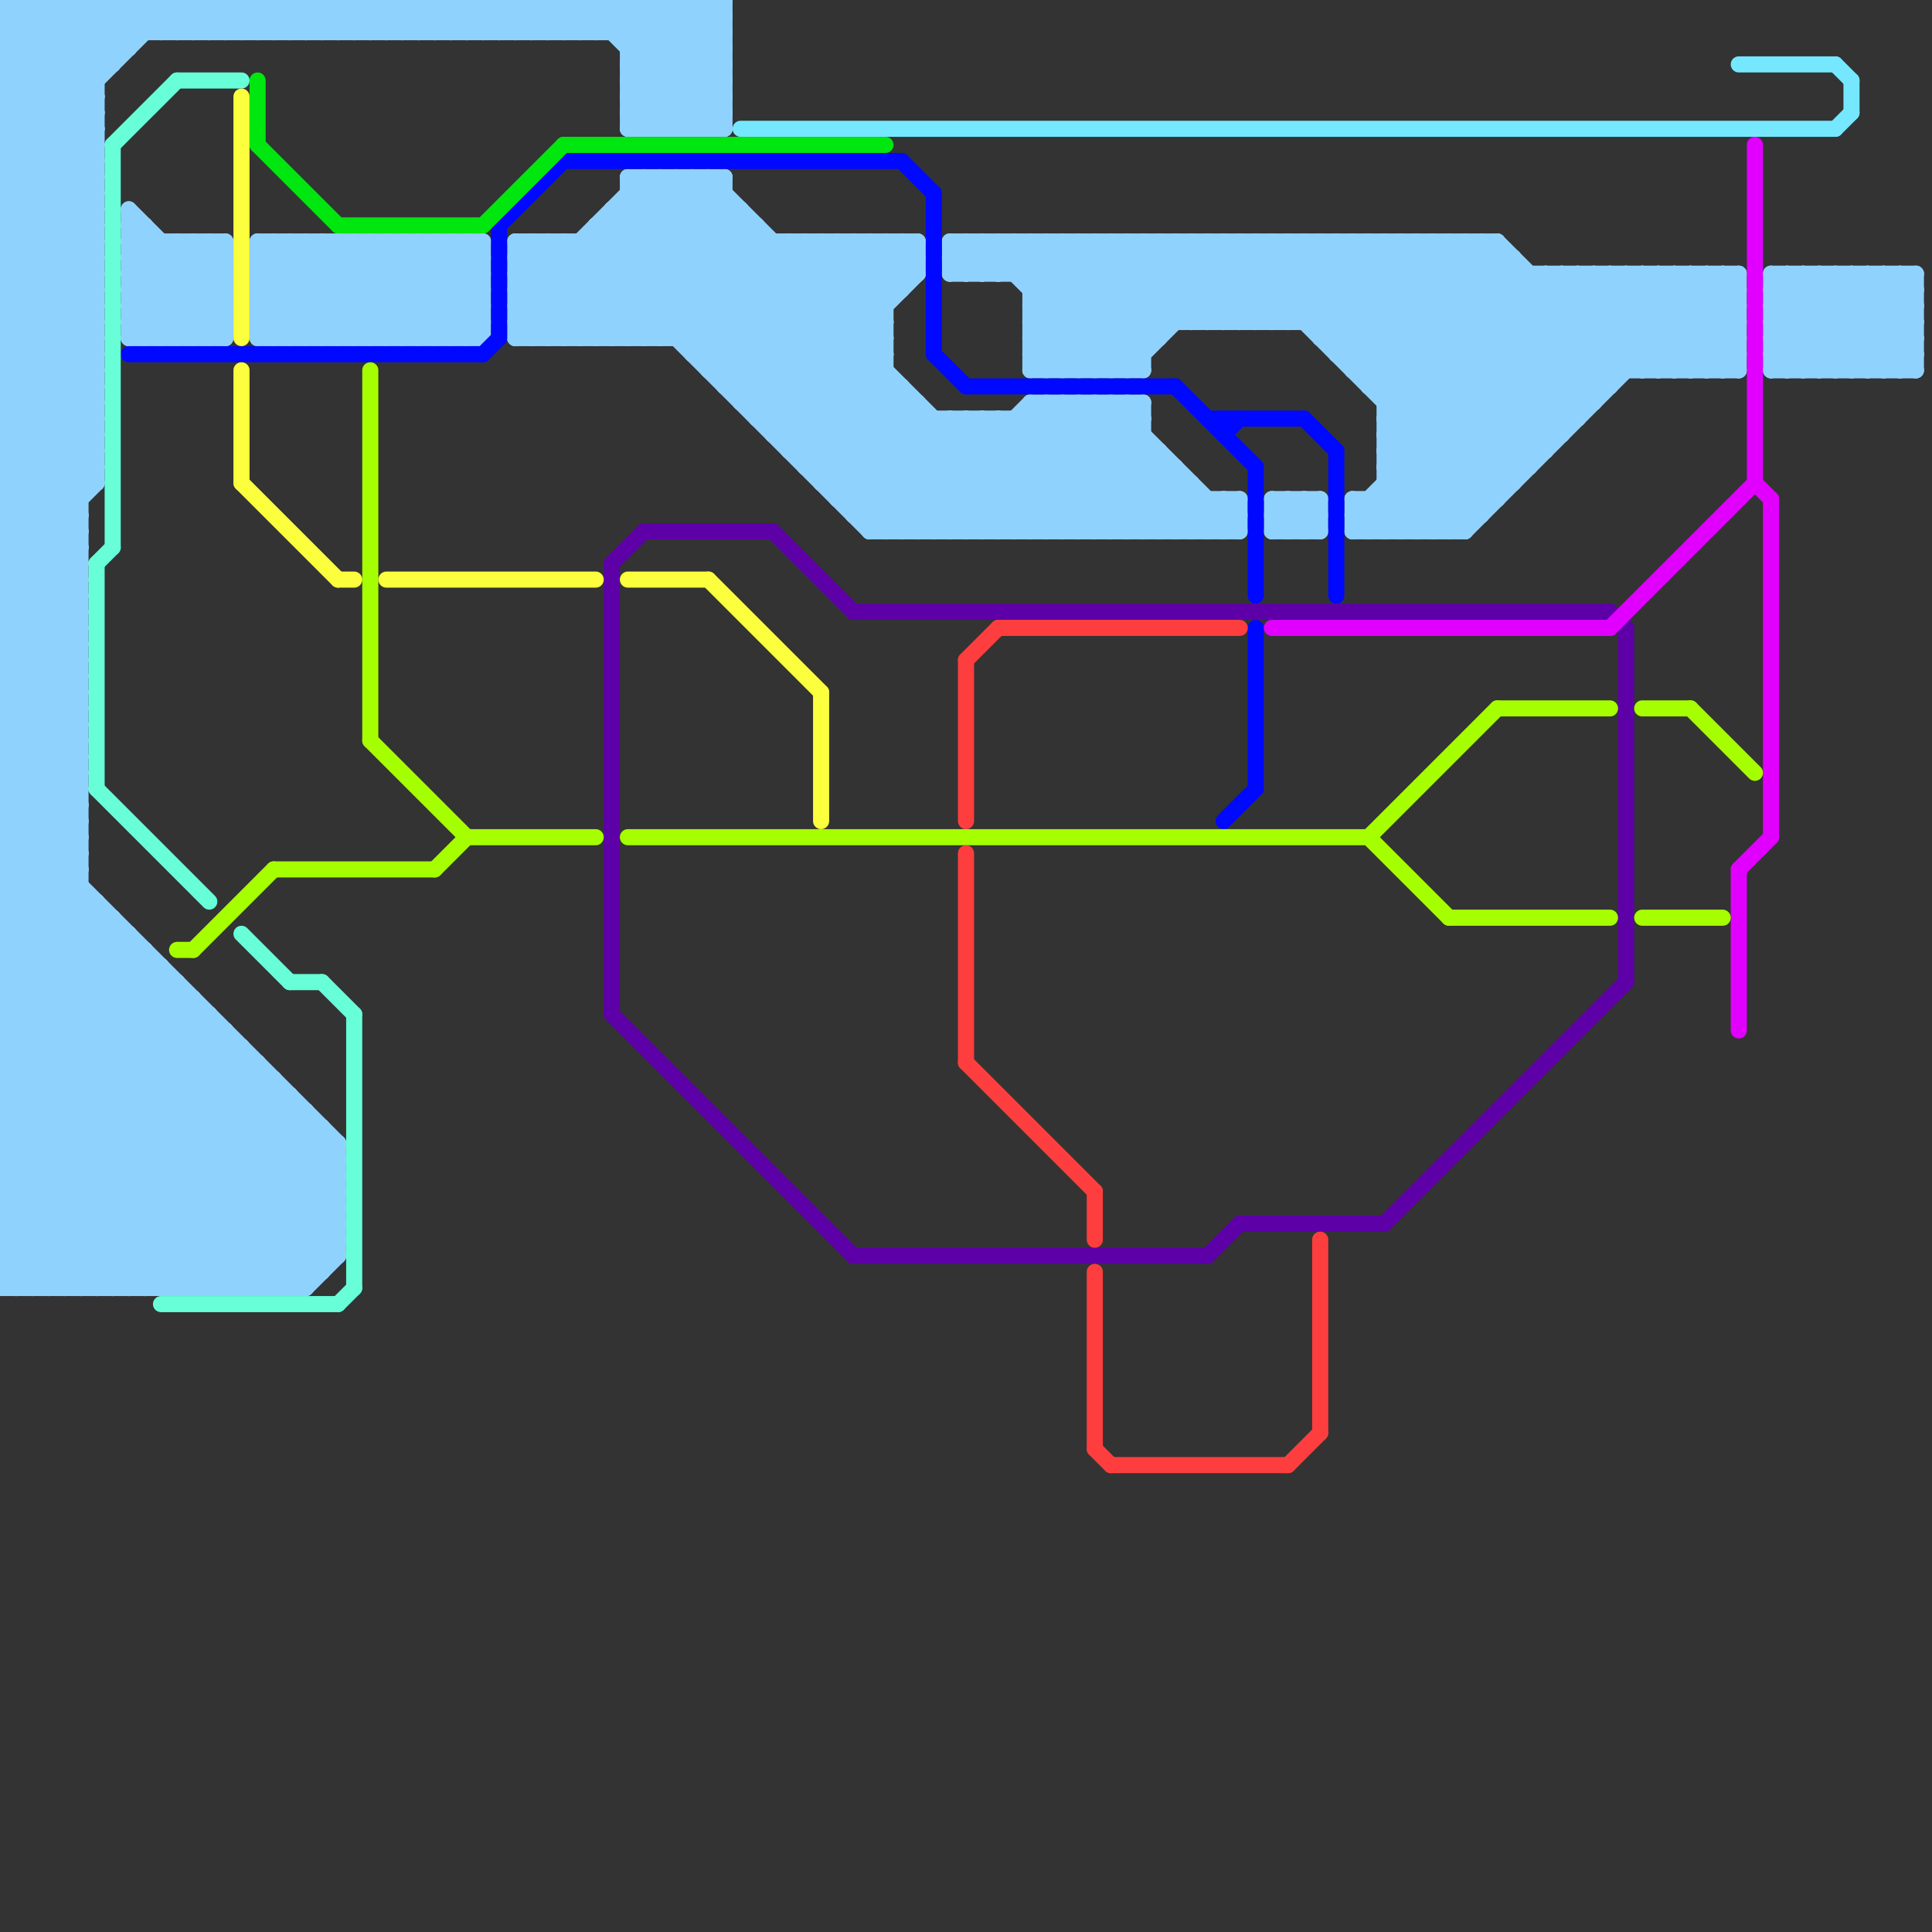 
<svg version="1.1" xmlns="http://www.w3.org/2000/svg" viewBox="0 0 120 120">
<rect x="0" y="0" width="120" height="120" fill="#333333" stroke="none"/>
<style>line { stroke-width: 1; fill: none; stroke-linecap: round; stroke-linejoin: round; } .c0 { stroke: #90d2fe } .c1 { stroke: #0008ff } .c2 { stroke: #67fed8 } .c3 { stroke: #5d00a8 } .c4 { stroke: #e100ff } .c5 { stroke: #a6ff00 } .c6 { stroke: #75e8ff } .c7 { stroke: #fcff3d } .c8 { stroke: #00e60f } .c9 { stroke: #fe3e3e }</style><line class="c0" x1="0" y1="2" x2="45" y2="2"/><line class="c0" x1="97" y1="17" x2="103" y2="23"/><line class="c0" x1="27" y1="15" x2="27" y2="21"/><line class="c0" x1="25" y1="21" x2="30" y2="16"/><line class="c0" x1="71" y1="15" x2="76" y2="20"/><line class="c0" x1="0" y1="77" x2="3" y2="80"/><line class="c0" x1="6" y1="56" x2="6" y2="80"/><line class="c0" x1="119" y1="17" x2="119" y2="23"/><line class="c0" x1="22" y1="2" x2="24" y2="0"/><line class="c0" x1="8" y1="20" x2="14" y2="20"/><line class="c0" x1="44" y1="0" x2="45" y2="1"/><line class="c0" x1="20" y1="0" x2="20" y2="2"/><line class="c0" x1="64" y1="20" x2="69" y2="15"/><line class="c0" x1="85" y1="15" x2="85" y2="24"/><line class="c0" x1="73" y1="15" x2="78" y2="20"/><line class="c0" x1="12" y1="62" x2="12" y2="80"/><line class="c0" x1="91" y1="15" x2="91" y2="33"/><line class="c0" x1="43" y1="11" x2="43" y2="22"/><line class="c0" x1="84" y1="32" x2="85" y2="33"/><line class="c0" x1="0" y1="3" x2="3" y2="0"/><line class="c0" x1="50" y1="15" x2="50" y2="29"/><line class="c0" x1="37" y1="15" x2="55" y2="33"/><line class="c0" x1="99" y1="17" x2="99" y2="25"/><line class="c0" x1="80" y1="15" x2="80" y2="20"/><line class="c0" x1="21" y1="15" x2="27" y2="21"/><line class="c0" x1="22" y1="0" x2="22" y2="2"/><line class="c0" x1="8" y1="13" x2="14" y2="19"/><line class="c0" x1="42" y1="21" x2="48" y2="15"/><line class="c0" x1="64" y1="25" x2="72" y2="33"/><line class="c0" x1="8" y1="15" x2="14" y2="21"/><line class="c0" x1="0" y1="57" x2="21" y2="78"/><line class="c0" x1="12" y1="15" x2="14" y2="17"/><line class="c0" x1="116" y1="17" x2="116" y2="23"/><line class="c0" x1="79" y1="15" x2="79" y2="20"/><line class="c0" x1="62" y1="26" x2="62" y2="33"/><line class="c0" x1="23" y1="15" x2="29" y2="21"/><line class="c0" x1="0" y1="32" x2="5" y2="32"/><line class="c0" x1="84" y1="23" x2="108" y2="23"/><line class="c0" x1="38" y1="2" x2="40" y2="0"/><line class="c0" x1="0" y1="34" x2="5" y2="34"/><line class="c0" x1="66" y1="15" x2="72" y2="21"/><line class="c0" x1="84" y1="32" x2="92" y2="32"/><line class="c0" x1="68" y1="15" x2="73" y2="20"/><line class="c0" x1="86" y1="29" x2="90" y2="33"/><line class="c0" x1="110" y1="17" x2="116" y2="23"/><line class="c0" x1="81" y1="15" x2="81" y2="20"/><line class="c0" x1="64" y1="22" x2="71" y2="15"/><line class="c0" x1="62" y1="15" x2="70" y2="23"/><line class="c0" x1="75" y1="33" x2="77" y2="31"/><line class="c0" x1="110" y1="20" x2="113" y2="23"/><line class="c0" x1="18" y1="15" x2="24" y2="21"/><line class="c0" x1="33" y1="2" x2="35" y2="0"/><line class="c0" x1="0" y1="20" x2="6" y2="14"/><line class="c0" x1="0" y1="22" x2="6" y2="16"/><line class="c0" x1="0" y1="16" x2="6" y2="22"/><line class="c0" x1="94" y1="16" x2="94" y2="30"/><line class="c0" x1="34" y1="15" x2="40" y2="21"/><line class="c0" x1="35" y1="2" x2="37" y2="0"/><line class="c0" x1="53" y1="32" x2="59" y2="26"/><line class="c0" x1="33" y1="0" x2="33" y2="2"/><line class="c0" x1="0" y1="53" x2="5" y2="53"/><line class="c0" x1="64" y1="25" x2="64" y2="33"/><line class="c0" x1="0" y1="9" x2="9" y2="0"/><line class="c0" x1="0" y1="55" x2="5" y2="55"/><line class="c0" x1="65" y1="15" x2="65" y2="23"/><line class="c0" x1="104" y1="17" x2="108" y2="21"/><line class="c0" x1="34" y1="21" x2="44" y2="11"/><line class="c0" x1="35" y1="0" x2="35" y2="2"/><line class="c0" x1="74" y1="15" x2="74" y2="20"/><line class="c0" x1="10" y1="0" x2="10" y2="2"/><line class="c0" x1="45" y1="11" x2="45" y2="24"/><line class="c0" x1="59" y1="15" x2="59" y2="17"/><line class="c0" x1="70" y1="25" x2="71" y2="26"/><line class="c0" x1="104" y1="17" x2="104" y2="23"/><line class="c0" x1="72" y1="33" x2="74" y2="31"/><line class="c0" x1="0" y1="4" x2="6" y2="10"/><line class="c0" x1="86" y1="26" x2="95" y2="17"/><line class="c0" x1="0" y1="7" x2="7" y2="0"/><line class="c0" x1="68" y1="23" x2="76" y2="15"/><line class="c0" x1="47" y1="26" x2="57" y2="16"/><line class="c0" x1="61" y1="15" x2="61" y2="17"/><line class="c0" x1="41" y1="11" x2="41" y2="21"/><line class="c0" x1="98" y1="17" x2="104" y2="23"/><line class="c0" x1="8" y1="17" x2="10" y2="15"/><line class="c0" x1="106" y1="17" x2="106" y2="23"/><line class="c0" x1="0" y1="62" x2="18" y2="80"/><line class="c0" x1="20" y1="70" x2="20" y2="79"/><line class="c0" x1="60" y1="17" x2="62" y2="15"/><line class="c0" x1="0" y1="75" x2="12" y2="63"/><line class="c0" x1="40" y1="11" x2="62" y2="33"/><line class="c0" x1="0" y1="65" x2="7" y2="58"/><line class="c0" x1="39" y1="4" x2="43" y2="0"/><line class="c0" x1="0" y1="30" x2="6" y2="30"/><line class="c0" x1="0" y1="31" x2="5" y2="36"/><line class="c0" x1="0" y1="52" x2="5" y2="52"/><line class="c0" x1="0" y1="33" x2="5" y2="38"/><line class="c0" x1="0" y1="54" x2="5" y2="54"/><line class="c0" x1="0" y1="25" x2="5" y2="30"/><line class="c0" x1="0" y1="53" x2="5" y2="48"/><line class="c0" x1="1" y1="0" x2="1" y2="80"/><line class="c0" x1="0" y1="55" x2="5" y2="50"/><line class="c0" x1="0" y1="78" x2="2" y2="80"/><line class="c0" x1="42" y1="11" x2="64" y2="33"/><line class="c0" x1="60" y1="26" x2="67" y2="33"/><line class="c0" x1="28" y1="0" x2="28" y2="2"/><line class="c0" x1="39" y1="5" x2="45" y2="5"/><line class="c0" x1="49" y1="27" x2="55" y2="21"/><line class="c0" x1="39" y1="7" x2="45" y2="7"/><line class="c0" x1="49" y1="15" x2="55" y2="21"/><line class="c0" x1="51" y1="30" x2="56" y2="25"/><line class="c0" x1="103" y1="17" x2="108" y2="22"/><line class="c0" x1="8" y1="17" x2="14" y2="17"/><line class="c0" x1="0" y1="68" x2="9" y2="59"/><line class="c0" x1="16" y1="17" x2="30" y2="17"/><line class="c0" x1="8" y1="19" x2="14" y2="19"/><line class="c0" x1="64" y1="18" x2="67" y2="15"/><line class="c0" x1="16" y1="19" x2="30" y2="19"/><line class="c0" x1="116" y1="23" x2="119" y2="20"/><line class="c0" x1="0" y1="63" x2="13" y2="63"/><line class="c0" x1="30" y1="0" x2="30" y2="2"/><line class="c0" x1="24" y1="15" x2="30" y2="21"/><line class="c0" x1="39" y1="13" x2="59" y2="33"/><line class="c0" x1="80" y1="15" x2="94" y2="29"/><line class="c0" x1="8" y1="16" x2="13" y2="21"/><line class="c0" x1="44" y1="11" x2="55" y2="22"/><line class="c0" x1="113" y1="17" x2="119" y2="23"/><line class="c0" x1="56" y1="15" x2="56" y2="18"/><line class="c0" x1="29" y1="21" x2="30" y2="20"/><line class="c0" x1="23" y1="0" x2="23" y2="2"/><line class="c0" x1="42" y1="0" x2="42" y2="8"/><line class="c0" x1="40" y1="8" x2="45" y2="3"/><line class="c0" x1="8" y1="14" x2="14" y2="20"/><line class="c0" x1="39" y1="21" x2="46" y2="14"/><line class="c0" x1="44" y1="0" x2="44" y2="8"/><line class="c0" x1="111" y1="23" x2="117" y2="17"/><line class="c0" x1="0" y1="31" x2="5" y2="31"/><line class="c0" x1="0" y1="52" x2="5" y2="47"/><line class="c0" x1="5" y1="0" x2="8" y2="3"/><line class="c0" x1="0" y1="33" x2="5" y2="33"/><line class="c0" x1="0" y1="54" x2="5" y2="49"/><line class="c0" x1="63" y1="15" x2="71" y2="23"/><line class="c0" x1="63" y1="33" x2="71" y2="25"/><line class="c0" x1="86" y1="28" x2="96" y2="28"/><line class="c0" x1="0" y1="70" x2="10" y2="80"/><line class="c0" x1="80" y1="33" x2="82" y2="31"/><line class="c0" x1="0" y1="24" x2="6" y2="30"/><line class="c0" x1="0" y1="79" x2="20" y2="79"/><line class="c0" x1="65" y1="25" x2="65" y2="33"/><line class="c0" x1="70" y1="15" x2="70" y2="23"/><line class="c0" x1="70" y1="25" x2="70" y2="33"/><line class="c0" x1="17" y1="80" x2="21" y2="76"/><line class="c0" x1="21" y1="0" x2="23" y2="2"/><line class="c0" x1="57" y1="25" x2="57" y2="33"/><line class="c0" x1="73" y1="15" x2="73" y2="20"/><line class="c0" x1="59" y1="16" x2="60" y2="15"/><line class="c0" x1="0" y1="19" x2="6" y2="13"/><line class="c0" x1="0" y1="21" x2="6" y2="15"/><line class="c0" x1="106" y1="23" x2="108" y2="21"/><line class="c0" x1="110" y1="20" x2="113" y2="17"/><line class="c0" x1="77" y1="15" x2="77" y2="20"/><line class="c0" x1="16" y1="0" x2="18" y2="2"/><line class="c0" x1="105" y1="17" x2="108" y2="20"/><line class="c0" x1="53" y1="32" x2="77" y2="32"/><line class="c0" x1="28" y1="15" x2="30" y2="17"/><line class="c0" x1="0" y1="16" x2="6" y2="16"/><line class="c0" x1="0" y1="6" x2="6" y2="6"/><line class="c0" x1="26" y1="21" x2="30" y2="17"/><line class="c0" x1="0" y1="8" x2="6" y2="8"/><line class="c0" x1="84" y1="22" x2="91" y2="15"/><line class="c0" x1="85" y1="31" x2="87" y2="33"/><line class="c0" x1="8" y1="18" x2="11" y2="21"/><line class="c0" x1="16" y1="66" x2="16" y2="80"/><line class="c0" x1="86" y1="26" x2="98" y2="26"/><line class="c0" x1="0" y1="77" x2="13" y2="64"/><line class="c0" x1="8" y1="19" x2="10" y2="21"/><line class="c0" x1="73" y1="33" x2="75" y2="31"/><line class="c0" x1="100" y1="17" x2="100" y2="24"/><line class="c0" x1="16" y1="17" x2="18" y2="15"/><line class="c0" x1="0" y1="3" x2="6" y2="9"/><line class="c0" x1="14" y1="64" x2="14" y2="80"/><line class="c0" x1="0" y1="5" x2="6" y2="11"/><line class="c0" x1="0" y1="1" x2="1" y2="0"/><line class="c0" x1="47" y1="25" x2="57" y2="15"/><line class="c0" x1="30" y1="0" x2="32" y2="2"/><line class="c0" x1="29" y1="0" x2="29" y2="2"/><line class="c0" x1="32" y1="15" x2="38" y2="21"/><line class="c0" x1="0" y1="41" x2="5" y2="46"/><line class="c0" x1="66" y1="33" x2="71" y2="28"/><line class="c0" x1="0" y1="43" x2="5" y2="48"/><line class="c0" x1="0" y1="66" x2="14" y2="80"/><line class="c0" x1="0" y1="74" x2="12" y2="62"/><line class="c0" x1="31" y1="0" x2="31" y2="2"/><line class="c0" x1="81" y1="15" x2="95" y2="29"/><line class="c0" x1="85" y1="24" x2="100" y2="24"/><line class="c0" x1="38" y1="0" x2="45" y2="7"/><line class="c0" x1="79" y1="15" x2="94" y2="30"/><line class="c0" x1="56" y1="24" x2="56" y2="33"/><line class="c0" x1="54" y1="33" x2="61" y2="26"/><line class="c0" x1="64" y1="23" x2="71" y2="23"/><line class="c0" x1="18" y1="2" x2="20" y2="0"/><line class="c0" x1="0" y1="69" x2="11" y2="80"/><line class="c0" x1="64" y1="25" x2="71" y2="25"/><line class="c0" x1="32" y1="21" x2="55" y2="21"/><line class="c0" x1="42" y1="0" x2="45" y2="3"/><line class="c0" x1="112" y1="17" x2="112" y2="23"/><line class="c0" x1="39" y1="4" x2="45" y2="4"/><line class="c0" x1="49" y1="28" x2="55" y2="22"/><line class="c0" x1="39" y1="6" x2="45" y2="6"/><line class="c0" x1="59" y1="16" x2="94" y2="16"/><line class="c0" x1="0" y1="30" x2="6" y2="24"/><line class="c0" x1="64" y1="23" x2="72" y2="15"/><line class="c0" x1="57" y1="15" x2="57" y2="17"/><line class="c0" x1="32" y1="0" x2="32" y2="2"/><line class="c0" x1="79" y1="32" x2="82" y2="32"/><line class="c0" x1="51" y1="29" x2="56" y2="24"/><line class="c0" x1="16" y1="16" x2="30" y2="16"/><line class="c0" x1="0" y1="78" x2="21" y2="78"/><line class="c0" x1="8" y1="18" x2="14" y2="18"/><line class="c0" x1="0" y1="2" x2="6" y2="8"/><line class="c0" x1="112" y1="23" x2="118" y2="17"/><line class="c0" x1="64" y1="22" x2="65" y2="23"/><line class="c0" x1="0" y1="67" x2="17" y2="67"/><line class="c0" x1="0" y1="59" x2="9" y2="59"/><line class="c0" x1="21" y1="71" x2="21" y2="78"/><line class="c0" x1="39" y1="7" x2="45" y2="1"/><line class="c0" x1="9" y1="14" x2="9" y2="21"/><line class="c0" x1="65" y1="33" x2="71" y2="27"/><line class="c0" x1="0" y1="1" x2="45" y2="1"/><line class="c0" x1="0" y1="41" x2="5" y2="41"/><line class="c0" x1="0" y1="43" x2="5" y2="43"/><line class="c0" x1="71" y1="25" x2="71" y2="33"/><line class="c0" x1="16" y1="15" x2="16" y2="21"/><line class="c0" x1="39" y1="7" x2="40" y2="8"/><line class="c0" x1="32" y1="17" x2="57" y2="17"/><line class="c0" x1="43" y1="22" x2="55" y2="22"/><line class="c0" x1="46" y1="13" x2="46" y2="25"/><line class="c0" x1="37" y1="14" x2="47" y2="14"/><line class="c0" x1="86" y1="28" x2="91" y2="33"/><line class="c0" x1="24" y1="0" x2="26" y2="2"/><line class="c0" x1="110" y1="17" x2="119" y2="17"/><line class="c0" x1="72" y1="28" x2="72" y2="33"/><line class="c0" x1="18" y1="0" x2="20" y2="2"/><line class="c0" x1="110" y1="18" x2="115" y2="23"/><line class="c0" x1="16" y1="21" x2="22" y2="15"/><line class="c0" x1="64" y1="19" x2="108" y2="19"/><line class="c0" x1="14" y1="80" x2="21" y2="73"/><line class="c0" x1="0" y1="23" x2="6" y2="29"/><line class="c0" x1="17" y1="15" x2="17" y2="21"/><line class="c0" x1="0" y1="5" x2="5" y2="0"/><line class="c0" x1="11" y1="15" x2="11" y2="21"/><line class="c0" x1="26" y1="0" x2="28" y2="2"/><line class="c0" x1="82" y1="15" x2="82" y2="21"/><line class="c0" x1="86" y1="27" x2="96" y2="17"/><line class="c0" x1="18" y1="21" x2="24" y2="15"/><line class="c0" x1="12" y1="2" x2="14" y2="0"/><line class="c0" x1="83" y1="15" x2="83" y2="22"/><line class="c0" x1="19" y1="0" x2="21" y2="2"/><line class="c0" x1="44" y1="8" x2="45" y2="7"/><line class="c0" x1="0" y1="24" x2="6" y2="24"/><line class="c0" x1="82" y1="21" x2="108" y2="21"/><line class="c0" x1="40" y1="0" x2="40" y2="8"/><line class="c0" x1="0" y1="26" x2="6" y2="26"/><line class="c0" x1="1" y1="80" x2="15" y2="66"/><line class="c0" x1="44" y1="23" x2="52" y2="15"/><line class="c0" x1="92" y1="15" x2="100" y2="23"/><line class="c0" x1="8" y1="13" x2="8" y2="21"/><line class="c0" x1="0" y1="41" x2="5" y2="36"/><line class="c0" x1="0" y1="43" x2="5" y2="38"/><line class="c0" x1="59" y1="17" x2="108" y2="17"/><line class="c0" x1="60" y1="15" x2="62" y2="17"/><line class="c0" x1="0" y1="7" x2="6" y2="7"/><line class="c0" x1="0" y1="9" x2="6" y2="9"/><line class="c0" x1="0" y1="11" x2="6" y2="17"/><line class="c0" x1="67" y1="33" x2="72" y2="28"/><line class="c0" x1="86" y1="27" x2="91" y2="32"/><line class="c0" x1="66" y1="15" x2="66" y2="23"/><line class="c0" x1="41" y1="0" x2="41" y2="8"/><line class="c0" x1="0" y1="13" x2="6" y2="19"/><line class="c0" x1="45" y1="23" x2="53" y2="15"/><line class="c0" x1="103" y1="23" x2="108" y2="18"/><line class="c0" x1="39" y1="6" x2="41" y2="8"/><line class="c0" x1="78" y1="15" x2="93" y2="30"/><line class="c0" x1="48" y1="27" x2="55" y2="20"/><line class="c0" x1="64" y1="20" x2="108" y2="20"/><line class="c0" x1="0" y1="6" x2="6" y2="0"/><line class="c0" x1="12" y1="21" x2="14" y2="19"/><line class="c0" x1="69" y1="15" x2="74" y2="20"/><line class="c0" x1="76" y1="31" x2="76" y2="33"/><line class="c0" x1="68" y1="15" x2="68" y2="23"/><line class="c0" x1="81" y1="31" x2="82" y2="32"/><line class="c0" x1="0" y1="72" x2="21" y2="72"/><line class="c0" x1="0" y1="70" x2="10" y2="60"/><line class="c0" x1="12" y1="0" x2="14" y2="2"/><line class="c0" x1="0" y1="40" x2="5" y2="45"/><line class="c0" x1="62" y1="33" x2="70" y2="25"/><line class="c0" x1="0" y1="42" x2="5" y2="47"/><line class="c0" x1="114" y1="17" x2="119" y2="22"/><line class="c0" x1="118" y1="17" x2="119" y2="18"/><line class="c0" x1="39" y1="12" x2="45" y2="12"/><line class="c0" x1="0" y1="3" x2="8" y2="3"/><line class="c0" x1="98" y1="17" x2="98" y2="26"/><line class="c0" x1="25" y1="2" x2="27" y2="0"/><line class="c0" x1="32" y1="17" x2="34" y2="15"/><line class="c0" x1="14" y1="0" x2="16" y2="2"/><line class="c0" x1="91" y1="15" x2="100" y2="24"/><line class="c0" x1="104" y1="23" x2="108" y2="19"/><line class="c0" x1="0" y1="27" x2="6" y2="21"/><line class="c0" x1="61" y1="26" x2="61" y2="33"/><line class="c0" x1="37" y1="14" x2="37" y2="21"/><line class="c0" x1="0" y1="29" x2="6" y2="23"/><line class="c0" x1="0" y1="71" x2="21" y2="71"/><line class="c0" x1="0" y1="30" x2="5" y2="35"/><line class="c0" x1="39" y1="12" x2="60" y2="33"/><line class="c0" x1="85" y1="33" x2="101" y2="17"/><line class="c0" x1="19" y1="15" x2="19" y2="21"/><line class="c0" x1="87" y1="15" x2="87" y2="33"/><line class="c0" x1="39" y1="6" x2="45" y2="0"/><line class="c0" x1="10" y1="60" x2="10" y2="80"/><line class="c0" x1="50" y1="29" x2="73" y2="29"/><line class="c0" x1="82" y1="21" x2="88" y2="15"/><line class="c0" x1="0" y1="18" x2="6" y2="18"/><line class="c0" x1="84" y1="33" x2="100" y2="17"/><line class="c0" x1="0" y1="40" x2="5" y2="40"/><line class="c0" x1="14" y1="2" x2="16" y2="0"/><line class="c0" x1="0" y1="42" x2="5" y2="42"/><line class="c0" x1="110" y1="23" x2="119" y2="23"/><line class="c0" x1="63" y1="17" x2="65" y2="15"/><line class="c0" x1="27" y1="0" x2="29" y2="2"/><line class="c0" x1="19" y1="21" x2="25" y2="15"/><line class="c0" x1="32" y1="16" x2="57" y2="16"/><line class="c0" x1="18" y1="68" x2="18" y2="80"/><line class="c0" x1="86" y1="33" x2="102" y2="17"/><line class="c0" x1="20" y1="15" x2="20" y2="21"/><line class="c0" x1="112" y1="17" x2="118" y2="23"/><line class="c0" x1="46" y1="25" x2="56" y2="15"/><line class="c0" x1="25" y1="0" x2="27" y2="2"/><line class="c0" x1="32" y1="19" x2="34" y2="21"/><line class="c0" x1="0" y1="10" x2="10" y2="0"/><line class="c0" x1="15" y1="2" x2="17" y2="0"/><line class="c0" x1="82" y1="20" x2="87" y2="15"/><line class="c0" x1="49" y1="28" x2="72" y2="28"/><line class="c0" x1="13" y1="0" x2="13" y2="2"/><line class="c0" x1="22" y1="15" x2="22" y2="21"/><line class="c0" x1="0" y1="28" x2="6" y2="22"/><line class="c0" x1="10" y1="80" x2="20" y2="70"/><line class="c0" x1="0" y1="49" x2="5" y2="54"/><line class="c0" x1="0" y1="53" x2="21" y2="74"/><line class="c0" x1="0" y1="55" x2="21" y2="76"/><line class="c0" x1="43" y1="0" x2="43" y2="8"/><line class="c0" x1="2" y1="0" x2="6" y2="4"/><line class="c0" x1="114" y1="17" x2="114" y2="23"/><line class="c0" x1="110" y1="23" x2="116" y2="17"/><line class="c0" x1="92" y1="15" x2="92" y2="32"/><line class="c0" x1="53" y1="15" x2="56" y2="18"/><line class="c0" x1="0" y1="2" x2="2" y2="0"/><line class="c0" x1="107" y1="23" x2="108" y2="22"/><line class="c0" x1="0" y1="73" x2="7" y2="80"/><line class="c0" x1="3" y1="80" x2="16" y2="67"/><line class="c0" x1="51" y1="15" x2="51" y2="30"/><line class="c0" x1="0" y1="23" x2="6" y2="23"/><line class="c0" x1="0" y1="15" x2="6" y2="15"/><line class="c0" x1="0" y1="17" x2="6" y2="17"/><line class="c0" x1="0" y1="40" x2="5" y2="35"/><line class="c0" x1="0" y1="42" x2="5" y2="37"/><line class="c0" x1="86" y1="30" x2="94" y2="30"/><line class="c0" x1="24" y1="21" x2="30" y2="15"/><line class="c0" x1="110" y1="22" x2="115" y2="17"/><line class="c0" x1="13" y1="15" x2="13" y2="21"/><line class="c0" x1="37" y1="0" x2="45" y2="8"/><line class="c0" x1="0" y1="10" x2="6" y2="16"/><line class="c0" x1="72" y1="15" x2="77" y2="20"/><line class="c0" x1="0" y1="12" x2="6" y2="18"/><line class="c0" x1="16" y1="18" x2="30" y2="18"/><line class="c0" x1="8" y1="17" x2="12" y2="21"/><line class="c0" x1="0" y1="14" x2="6" y2="20"/><line class="c0" x1="55" y1="33" x2="62" y2="26"/><line class="c0" x1="0" y1="0" x2="45" y2="0"/><line class="c0" x1="49" y1="15" x2="49" y2="28"/><line class="c0" x1="0" y1="4" x2="4" y2="0"/><line class="c0" x1="11" y1="80" x2="20" y2="71"/><line class="c0" x1="0" y1="61" x2="19" y2="80"/><line class="c0" x1="15" y1="0" x2="17" y2="2"/><line class="c0" x1="0" y1="48" x2="5" y2="53"/><line class="c0" x1="0" y1="49" x2="5" y2="49"/><line class="c0" x1="33" y1="15" x2="33" y2="21"/><line class="c0" x1="13" y1="2" x2="15" y2="0"/><line class="c0" x1="0" y1="51" x2="5" y2="51"/><line class="c0" x1="32" y1="18" x2="35" y2="21"/><line class="c0" x1="0" y1="57" x2="7" y2="57"/><line class="c0" x1="4" y1="0" x2="4" y2="80"/><line class="c0" x1="28" y1="2" x2="30" y2="0"/><line class="c0" x1="64" y1="19" x2="68" y2="15"/><line class="c0" x1="0" y1="71" x2="10" y2="61"/><line class="c0" x1="12" y1="80" x2="21" y2="71"/><line class="c0" x1="63" y1="26" x2="70" y2="33"/><line class="c0" x1="0" y1="65" x2="15" y2="80"/><line class="c0" x1="0" y1="61" x2="5" y2="56"/><line class="c0" x1="66" y1="23" x2="74" y2="15"/><line class="c0" x1="102" y1="17" x2="108" y2="23"/><line class="c0" x1="30" y1="2" x2="32" y2="0"/><line class="c0" x1="48" y1="26" x2="57" y2="17"/><line class="c0" x1="88" y1="15" x2="88" y2="33"/><line class="c0" x1="42" y1="8" x2="45" y2="5"/><line class="c0" x1="79" y1="31" x2="82" y2="31"/><line class="c0" x1="16" y1="19" x2="20" y2="15"/><line class="c0" x1="79" y1="33" x2="82" y2="33"/><line class="c0" x1="114" y1="23" x2="119" y2="18"/><line class="c0" x1="39" y1="0" x2="39" y2="8"/><line class="c0" x1="16" y1="15" x2="22" y2="21"/><line class="c0" x1="55" y1="15" x2="55" y2="33"/><line class="c0" x1="86" y1="25" x2="94" y2="17"/><line class="c0" x1="39" y1="0" x2="45" y2="6"/><line class="c0" x1="0" y1="27" x2="5" y2="32"/><line class="c0" x1="0" y1="48" x2="5" y2="48"/><line class="c0" x1="0" y1="29" x2="5" y2="34"/><line class="c0" x1="0" y1="50" x2="5" y2="50"/><line class="c0" x1="0" y1="49" x2="5" y2="44"/><line class="c0" x1="52" y1="31" x2="57" y2="26"/><line class="c0" x1="35" y1="0" x2="37" y2="2"/><line class="c0" x1="0" y1="51" x2="5" y2="46"/><line class="c0" x1="84" y1="15" x2="84" y2="23"/><line class="c0" x1="16" y1="18" x2="19" y2="21"/><line class="c0" x1="79" y1="32" x2="80" y2="33"/><line class="c0" x1="39" y1="5" x2="42" y2="8"/><line class="c0" x1="6" y1="0" x2="6" y2="30"/><line class="c0" x1="72" y1="15" x2="72" y2="21"/><line class="c0" x1="101" y1="17" x2="101" y2="23"/><line class="c0" x1="43" y1="8" x2="45" y2="6"/><line class="c0" x1="39" y1="3" x2="45" y2="3"/><line class="c0" x1="3" y1="0" x2="7" y2="4"/><line class="c0" x1="67" y1="15" x2="72" y2="20"/><line class="c0" x1="8" y1="21" x2="14" y2="21"/><line class="c0" x1="8" y1="15" x2="14" y2="15"/><line class="c0" x1="53" y1="31" x2="58" y2="26"/><line class="c0" x1="21" y1="0" x2="21" y2="2"/><line class="c0" x1="10" y1="2" x2="12" y2="0"/><line class="c0" x1="0" y1="8" x2="8" y2="0"/><line class="c0" x1="60" y1="15" x2="60" y2="17"/><line class="c0" x1="0" y1="18" x2="6" y2="12"/><line class="c0" x1="76" y1="15" x2="76" y2="20"/><line class="c0" x1="0" y1="60" x2="10" y2="60"/><line class="c0" x1="7" y1="57" x2="7" y2="80"/><line class="c0" x1="0" y1="52" x2="21" y2="73"/><line class="c0" x1="0" y1="54" x2="21" y2="75"/><line class="c0" x1="19" y1="15" x2="25" y2="21"/><line class="c0" x1="16" y1="0" x2="16" y2="2"/><line class="c0" x1="0" y1="28" x2="5" y2="33"/><line class="c0" x1="85" y1="31" x2="85" y2="33"/><line class="c0" x1="0" y1="48" x2="5" y2="43"/><line class="c0" x1="34" y1="2" x2="36" y2="0"/><line class="c0" x1="0" y1="50" x2="5" y2="45"/><line class="c0" x1="52" y1="30" x2="57" y2="25"/><line class="c0" x1="35" y1="15" x2="35" y2="21"/><line class="c0" x1="60" y1="26" x2="60" y2="33"/><line class="c0" x1="18" y1="0" x2="18" y2="2"/><line class="c0" x1="0" y1="20" x2="6" y2="26"/><line class="c0" x1="36" y1="2" x2="38" y2="0"/><line class="c0" x1="0" y1="22" x2="6" y2="28"/><line class="c0" x1="43" y1="0" x2="45" y2="2"/><line class="c0" x1="78" y1="20" x2="83" y2="15"/><line class="c0" x1="38" y1="14" x2="57" y2="33"/><line class="c0" x1="39" y1="4" x2="43" y2="8"/><line class="c0" x1="117" y1="17" x2="119" y2="19"/><line class="c0" x1="7" y1="0" x2="7" y2="4"/><line class="c0" x1="0" y1="15" x2="6" y2="9"/><line class="c0" x1="0" y1="77" x2="21" y2="77"/><line class="c0" x1="0" y1="17" x2="6" y2="11"/><line class="c0" x1="85" y1="24" x2="93" y2="16"/><line class="c0" x1="82" y1="15" x2="95" y2="28"/><line class="c0" x1="110" y1="17" x2="110" y2="23"/><line class="c0" x1="86" y1="29" x2="98" y2="17"/><line class="c0" x1="80" y1="20" x2="85" y2="15"/><line class="c0" x1="67" y1="23" x2="75" y2="15"/><line class="c0" x1="31" y1="2" x2="33" y2="0"/><line class="c0" x1="95" y1="17" x2="95" y2="29"/><line class="c0" x1="79" y1="20" x2="84" y2="15"/><line class="c0" x1="0" y1="67" x2="8" y2="59"/><line class="c0" x1="69" y1="23" x2="77" y2="15"/><line class="c0" x1="84" y1="33" x2="91" y2="33"/><line class="c0" x1="64" y1="22" x2="71" y2="22"/><line class="c0" x1="0" y1="80" x2="15" y2="65"/><line class="c0" x1="62" y1="15" x2="62" y2="17"/><line class="c0" x1="115" y1="17" x2="119" y2="21"/><line class="c0" x1="20" y1="21" x2="26" y2="15"/><line class="c0" x1="81" y1="20" x2="86" y2="15"/><line class="c0" x1="34" y1="0" x2="36" y2="2"/><line class="c0" x1="9" y1="0" x2="11" y2="2"/><line class="c0" x1="17" y1="15" x2="23" y2="21"/><line class="c0" x1="32" y1="21" x2="42" y2="11"/><line class="c0" x1="58" y1="26" x2="58" y2="33"/><line class="c0" x1="22" y1="21" x2="28" y2="15"/><line class="c0" x1="36" y1="15" x2="36" y2="21"/><line class="c0" x1="0" y1="36" x2="6" y2="30"/><line class="c0" x1="0" y1="1" x2="6" y2="7"/><line class="c0" x1="0" y1="65" x2="15" y2="65"/><line class="c0" x1="0" y1="80" x2="19" y2="80"/><line class="c0" x1="59" y1="17" x2="61" y2="15"/><line class="c0" x1="80" y1="31" x2="82" y2="33"/><line class="c0" x1="86" y1="27" x2="97" y2="27"/><line class="c0" x1="15" y1="80" x2="21" y2="74"/><line class="c0" x1="102" y1="17" x2="102" y2="23"/><line class="c0" x1="29" y1="15" x2="29" y2="21"/><line class="c0" x1="0" y1="37" x2="5" y2="42"/><line class="c0" x1="0" y1="39" x2="5" y2="44"/><line class="c0" x1="85" y1="15" x2="97" y2="27"/><line class="c0" x1="16" y1="19" x2="18" y2="21"/><line class="c0" x1="39" y1="11" x2="39" y2="21"/><line class="c0" x1="52" y1="15" x2="52" y2="31"/><line class="c0" x1="0" y1="25" x2="6" y2="25"/><line class="c0" x1="54" y1="33" x2="77" y2="33"/><line class="c0" x1="0" y1="64" x2="7" y2="57"/><line class="c0" x1="53" y1="15" x2="53" y2="32"/><line class="c0" x1="75" y1="15" x2="80" y2="20"/><line class="c0" x1="16" y1="80" x2="21" y2="75"/><line class="c0" x1="2" y1="0" x2="2" y2="80"/><line class="c0" x1="32" y1="19" x2="55" y2="19"/><line class="c0" x1="26" y1="2" x2="28" y2="0"/><line class="c0" x1="46" y1="25" x2="57" y2="25"/><line class="c0" x1="24" y1="0" x2="24" y2="2"/><line class="c0" x1="0" y1="73" x2="11" y2="62"/><line class="c0" x1="66" y1="25" x2="74" y2="33"/><line class="c0" x1="89" y1="15" x2="89" y2="33"/><line class="c0" x1="15" y1="65" x2="15" y2="80"/><line class="c0" x1="105" y1="17" x2="105" y2="23"/><line class="c0" x1="20" y1="15" x2="26" y2="21"/><line class="c0" x1="8" y1="16" x2="14" y2="16"/><line class="c0" x1="41" y1="21" x2="47" y2="15"/><line class="c0" x1="26" y1="0" x2="26" y2="2"/><line class="c0" x1="0" y1="35" x2="6" y2="29"/><line class="c0" x1="0" y1="0" x2="6" y2="6"/><line class="c0" x1="32" y1="17" x2="36" y2="21"/><line class="c0" x1="68" y1="25" x2="76" y2="33"/><line class="c0" x1="70" y1="15" x2="75" y2="20"/><line class="c0" x1="79" y1="33" x2="81" y2="31"/><line class="c0" x1="0" y1="61" x2="11" y2="61"/><line class="c0" x1="107" y1="17" x2="107" y2="23"/><line class="c0" x1="19" y1="0" x2="19" y2="2"/><line class="c0" x1="22" y1="15" x2="28" y2="21"/><line class="c0" x1="43" y1="21" x2="49" y2="15"/><line class="c0" x1="62" y1="17" x2="64" y2="15"/><line class="c0" x1="0" y1="37" x2="5" y2="37"/><line class="c0" x1="0" y1="64" x2="14" y2="64"/><line class="c0" x1="0" y1="39" x2="5" y2="39"/><line class="c0" x1="90" y1="15" x2="90" y2="33"/><line class="c0" x1="41" y1="11" x2="63" y2="33"/><line class="c0" x1="71" y1="15" x2="71" y2="23"/><line class="c0" x1="17" y1="67" x2="17" y2="80"/><line class="c0" x1="64" y1="17" x2="66" y2="15"/><line class="c0" x1="32" y1="15" x2="57" y2="15"/><line class="c0" x1="39" y1="2" x2="41" y2="0"/><line class="c0" x1="36" y1="21" x2="45" y2="12"/><line class="c0" x1="86" y1="24" x2="94" y2="16"/><line class="c0" x1="115" y1="17" x2="115" y2="23"/><line class="c0" x1="83" y1="15" x2="96" y2="28"/><line class="c0" x1="64" y1="15" x2="71" y2="22"/><line class="c0" x1="84" y1="31" x2="86" y2="33"/><line class="c0" x1="59" y1="33" x2="67" y2="25"/><line class="c0" x1="37" y1="2" x2="39" y2="0"/><line class="c0" x1="0" y1="19" x2="6" y2="25"/><line class="c0" x1="0" y1="0" x2="0" y2="80"/><line class="c0" x1="0" y1="21" x2="6" y2="27"/><line class="c0" x1="66" y1="25" x2="66" y2="33"/><line class="c0" x1="17" y1="0" x2="19" y2="2"/><line class="c0" x1="59" y1="26" x2="66" y2="33"/><line class="c0" x1="0" y1="79" x2="14" y2="65"/><line class="c0" x1="11" y1="0" x2="13" y2="2"/><line class="c0" x1="64" y1="21" x2="66" y2="23"/><line class="c0" x1="86" y1="31" x2="88" y2="33"/><line class="c0" x1="61" y1="15" x2="69" y2="23"/><line class="c0" x1="61" y1="33" x2="69" y2="25"/><line class="c0" x1="77" y1="15" x2="93" y2="31"/><line class="c0" x1="96" y1="17" x2="96" y2="28"/><line class="c0" x1="10" y1="21" x2="14" y2="17"/><line class="c0" x1="0" y1="16" x2="6" y2="10"/><line class="c0" x1="37" y1="0" x2="37" y2="2"/><line class="c0" x1="85" y1="23" x2="93" y2="15"/><line class="c0" x1="68" y1="25" x2="68" y2="33"/><line class="c0" x1="0" y1="20" x2="6" y2="20"/><line class="c0" x1="25" y1="15" x2="30" y2="20"/><line class="c0" x1="79" y1="31" x2="81" y2="33"/><line class="c0" x1="0" y1="22" x2="6" y2="22"/><line class="c0" x1="8" y1="18" x2="11" y2="15"/><line class="c0" x1="33" y1="15" x2="39" y2="21"/><line class="c0" x1="32" y1="16" x2="33" y2="15"/><line class="c0" x1="0" y1="37" x2="5" y2="32"/><line class="c0" x1="74" y1="33" x2="76" y2="31"/><line class="c0" x1="110" y1="19" x2="112" y2="17"/><line class="c0" x1="0" y1="39" x2="5" y2="34"/><line class="c0" x1="0" y1="72" x2="8" y2="80"/><line class="c0" x1="40" y1="0" x2="45" y2="5"/><line class="c0" x1="86" y1="15" x2="97" y2="26"/><line class="c0" x1="84" y1="31" x2="93" y2="31"/><line class="c0" x1="70" y1="23" x2="78" y2="15"/><line class="c0" x1="36" y1="0" x2="44" y2="8"/><line class="c0" x1="0" y1="66" x2="8" y2="58"/><line class="c0" x1="37" y1="21" x2="45" y2="13"/><line class="c0" x1="0" y1="5" x2="6" y2="5"/><line class="c0" x1="38" y1="0" x2="38" y2="2"/><line class="c0" x1="63" y1="15" x2="63" y2="17"/><line class="c0" x1="35" y1="15" x2="41" y2="21"/><line class="c0" x1="32" y1="19" x2="40" y2="11"/><line class="c0" x1="102" y1="23" x2="108" y2="17"/><line class="c0" x1="64" y1="18" x2="108" y2="18"/><line class="c0" x1="11" y1="61" x2="11" y2="80"/><line class="c0" x1="13" y1="63" x2="13" y2="80"/><line class="c0" x1="8" y1="20" x2="13" y2="15"/><line class="c0" x1="38" y1="21" x2="46" y2="13"/><line class="c0" x1="3" y1="0" x2="3" y2="80"/><line class="c0" x1="0" y1="69" x2="19" y2="69"/><line class="c0" x1="0" y1="58" x2="20" y2="78"/><line class="c0" x1="27" y1="2" x2="29" y2="0"/><line class="c0" x1="55" y1="15" x2="57" y2="17"/><line class="c0" x1="67" y1="25" x2="75" y2="33"/><line class="c0" x1="62" y1="26" x2="69" y2="33"/><line class="c0" x1="0" y1="36" x2="5" y2="41"/><line class="c0" x1="0" y1="38" x2="5" y2="43"/><line class="c0" x1="0" y1="56" x2="5" y2="51"/><line class="c0" x1="64" y1="20" x2="67" y2="23"/><line class="c0" x1="65" y1="23" x2="73" y2="15"/><line class="c0" x1="0" y1="58" x2="5" y2="53"/><line class="c0" x1="5" y1="80" x2="17" y2="68"/><line class="c0" x1="5" y1="0" x2="5" y2="80"/><line class="c0" x1="0" y1="60" x2="5" y2="55"/><line class="c0" x1="40" y1="11" x2="40" y2="21"/><line class="c0" x1="56" y1="33" x2="64" y2="25"/><line class="c0" x1="69" y1="25" x2="77" y2="33"/><line class="c0" x1="27" y1="0" x2="27" y2="2"/><line class="c0" x1="18" y1="80" x2="21" y2="77"/><line class="c0" x1="77" y1="20" x2="82" y2="15"/><line class="c0" x1="64" y1="26" x2="71" y2="33"/><line class="c0" x1="38" y1="13" x2="58" y2="33"/><line class="c0" x1="93" y1="15" x2="101" y2="23"/><line class="c0" x1="110" y1="21" x2="112" y2="23"/><line class="c0" x1="16" y1="20" x2="30" y2="20"/><line class="c0" x1="43" y1="11" x2="65" y2="33"/><line class="c0" x1="25" y1="0" x2="25" y2="2"/><line class="c0" x1="6" y1="80" x2="18" y2="68"/><line class="c0" x1="7" y1="0" x2="9" y2="2"/><line class="c0" x1="45" y1="24" x2="54" y2="15"/><line class="c0" x1="0" y1="25" x2="6" y2="19"/><line class="c0" x1="52" y1="15" x2="55" y2="18"/><line class="c0" x1="88" y1="15" x2="98" y2="25"/><line class="c0" x1="59" y1="16" x2="60" y2="17"/><line class="c0" x1="113" y1="23" x2="119" y2="17"/><line class="c0" x1="8" y1="15" x2="9" y2="14"/><line class="c0" x1="54" y1="32" x2="60" y2="26"/><line class="c0" x1="116" y1="17" x2="119" y2="20"/><line class="c0" x1="32" y1="18" x2="56" y2="18"/><line class="c0" x1="32" y1="16" x2="37" y2="21"/><line class="c0" x1="0" y1="36" x2="5" y2="36"/><line class="c0" x1="0" y1="38" x2="5" y2="38"/><line class="c0" x1="110" y1="19" x2="119" y2="19"/><line class="c0" x1="67" y1="25" x2="67" y2="33"/><line class="c0" x1="110" y1="21" x2="119" y2="21"/><line class="c0" x1="0" y1="63" x2="6" y2="57"/><line class="c0" x1="12" y1="15" x2="12" y2="21"/><line class="c0" x1="0" y1="76" x2="13" y2="63"/><line class="c0" x1="51" y1="30" x2="74" y2="30"/><line class="c0" x1="48" y1="15" x2="48" y2="27"/><line class="c0" x1="75" y1="15" x2="75" y2="20"/><line class="c0" x1="41" y1="0" x2="45" y2="4"/><line class="c0" x1="86" y1="25" x2="99" y2="25"/><line class="c0" x1="11" y1="21" x2="14" y2="18"/><line class="c0" x1="69" y1="25" x2="69" y2="33"/><line class="c0" x1="20" y1="0" x2="22" y2="2"/><line class="c0" x1="82" y1="31" x2="82" y2="33"/><line class="c0" x1="84" y1="32" x2="99" y2="17"/><line class="c0" x1="14" y1="15" x2="14" y2="21"/><line class="c0" x1="7" y1="80" x2="18" y2="69"/><line class="c0" x1="48" y1="27" x2="71" y2="27"/><line class="c0" x1="0" y1="60" x2="19" y2="79"/><line class="c0" x1="0" y1="24" x2="6" y2="18"/><line class="c0" x1="8" y1="14" x2="9" y2="14"/><line class="c0" x1="0" y1="26" x2="6" y2="20"/><line class="c0" x1="50" y1="29" x2="55" y2="24"/><line class="c0" x1="64" y1="21" x2="70" y2="15"/><line class="c0" x1="0" y1="58" x2="8" y2="58"/><line class="c0" x1="0" y1="51" x2="21" y2="72"/><line class="c0" x1="22" y1="0" x2="24" y2="2"/><line class="c0" x1="99" y1="17" x2="105" y2="23"/><line class="c0" x1="15" y1="0" x2="15" y2="2"/><line class="c0" x1="0" y1="78" x2="14" y2="64"/><line class="c0" x1="76" y1="31" x2="77" y2="32"/><line class="c0" x1="47" y1="14" x2="47" y2="26"/><line class="c0" x1="86" y1="15" x2="86" y2="33"/><line class="c0" x1="73" y1="29" x2="73" y2="33"/><line class="c0" x1="101" y1="17" x2="107" y2="23"/><line class="c0" x1="67" y1="15" x2="67" y2="23"/><line class="c0" x1="0" y1="19" x2="6" y2="19"/><line class="c0" x1="0" y1="11" x2="6" y2="11"/><line class="c0" x1="0" y1="21" x2="6" y2="21"/><line class="c0" x1="0" y1="13" x2="6" y2="13"/><line class="c0" x1="2" y1="80" x2="16" y2="66"/><line class="c0" x1="117" y1="17" x2="117" y2="23"/><line class="c0" x1="100" y1="17" x2="106" y2="23"/><line class="c0" x1="38" y1="13" x2="46" y2="13"/><line class="c0" x1="111" y1="17" x2="111" y2="23"/><line class="c0" x1="44" y1="22" x2="51" y2="15"/><line class="c0" x1="39" y1="11" x2="61" y2="33"/><line class="c0" x1="0" y1="38" x2="5" y2="33"/><line class="c0" x1="19" y1="69" x2="19" y2="80"/><line class="c0" x1="27" y1="15" x2="30" y2="18"/><line class="c0" x1="0" y1="6" x2="6" y2="12"/><line class="c0" x1="0" y1="8" x2="6" y2="14"/><line class="c0" x1="75" y1="31" x2="75" y2="33"/><line class="c0" x1="17" y1="21" x2="23" y2="15"/><line class="c0" x1="83" y1="22" x2="90" y2="15"/><line class="c0" x1="0" y1="11" x2="11" y2="0"/><line class="c0" x1="57" y1="33" x2="65" y2="25"/><line class="c0" x1="25" y1="15" x2="25" y2="21"/><line class="c0" x1="0" y1="68" x2="18" y2="68"/><line class="c0" x1="0" y1="44" x2="5" y2="49"/><line class="c0" x1="45" y1="24" x2="56" y2="24"/><line class="c0" x1="13" y1="80" x2="21" y2="72"/><line class="c0" x1="33" y1="0" x2="35" y2="2"/><line class="c0" x1="8" y1="20" x2="9" y2="21"/><line class="c0" x1="0" y1="59" x2="20" y2="79"/><line class="c0" x1="8" y1="0" x2="10" y2="2"/><line class="c0" x1="65" y1="15" x2="71" y2="21"/><line class="c0" x1="0" y1="35" x2="5" y2="40"/><line class="c0" x1="46" y1="24" x2="55" y2="15"/><line class="c0" x1="58" y1="33" x2="66" y2="25"/><line class="c0" x1="0" y1="57" x2="5" y2="52"/><line class="c0" x1="0" y1="59" x2="5" y2="54"/><line class="c0" x1="34" y1="0" x2="34" y2="2"/><line class="c0" x1="110" y1="22" x2="111" y2="23"/><line class="c0" x1="10" y1="0" x2="12" y2="2"/><line class="c0" x1="21" y1="2" x2="23" y2="0"/><line class="c0" x1="39" y1="11" x2="45" y2="11"/><line class="c0" x1="44" y1="23" x2="55" y2="23"/><line class="c0" x1="52" y1="31" x2="77" y2="31"/><line class="c0" x1="84" y1="23" x2="92" y2="15"/><line class="c0" x1="16" y1="21" x2="30" y2="21"/><line class="c0" x1="59" y1="15" x2="93" y2="15"/><line class="c0" x1="16" y1="15" x2="30" y2="15"/><line class="c0" x1="23" y1="2" x2="25" y2="0"/><line class="c0" x1="16" y1="20" x2="21" y2="15"/><line class="c0" x1="32" y1="20" x2="33" y2="21"/><line class="c0" x1="0" y1="44" x2="5" y2="44"/><line class="c0" x1="0" y1="76" x2="4" y2="80"/><line class="c0" x1="28" y1="21" x2="30" y2="19"/><line class="c0" x1="8" y1="80" x2="19" y2="69"/><line class="c0" x1="68" y1="33" x2="72" y2="29"/><line class="c0" x1="8" y1="16" x2="9" y2="15"/><line class="c0" x1="65" y1="25" x2="73" y2="33"/><line class="c0" x1="78" y1="15" x2="78" y2="20"/><line class="c0" x1="13" y1="0" x2="15" y2="2"/><line class="c0" x1="76" y1="33" x2="77" y2="32"/><line class="c0" x1="0" y1="72" x2="11" y2="61"/><line class="c0" x1="0" y1="35" x2="5" y2="35"/><line class="c0" x1="39" y1="5" x2="44" y2="0"/><line class="c0" x1="0" y1="79" x2="1" y2="80"/><line class="c0" x1="110" y1="18" x2="119" y2="18"/><line class="c0" x1="37" y1="14" x2="56" y2="33"/><line class="c0" x1="0" y1="62" x2="6" y2="56"/><line class="c0" x1="110" y1="20" x2="119" y2="20"/><line class="c0" x1="117" y1="23" x2="119" y2="21"/><line class="c0" x1="28" y1="0" x2="30" y2="2"/><line class="c0" x1="110" y1="22" x2="119" y2="22"/><line class="c0" x1="69" y1="33" x2="73" y2="29"/><line class="c0" x1="21" y1="15" x2="21" y2="21"/><line class="c0" x1="9" y1="80" x2="19" y2="70"/><line class="c0" x1="61" y1="17" x2="63" y2="15"/><line class="c0" x1="9" y1="59" x2="9" y2="80"/><line class="c0" x1="0" y1="64" x2="16" y2="80"/><line class="c0" x1="41" y1="8" x2="45" y2="4"/><line class="c0" x1="89" y1="15" x2="99" y2="25"/><line class="c0" x1="16" y1="2" x2="18" y2="0"/><line class="c0" x1="64" y1="19" x2="68" y2="23"/><line class="c0" x1="0" y1="23" x2="6" y2="17"/><line class="c0" x1="50" y1="28" x2="55" y2="23"/><line class="c0" x1="23" y1="0" x2="25" y2="2"/><line class="c0" x1="0" y1="62" x2="12" y2="62"/><line class="c0" x1="0" y1="46" x2="5" y2="51"/><line class="c0" x1="0" y1="50" x2="21" y2="71"/><line class="c0" x1="0" y1="67" x2="13" y2="80"/><line class="c0" x1="0" y1="44" x2="5" y2="39"/><line class="c0" x1="27" y1="21" x2="30" y2="18"/><line class="c0" x1="16" y1="17" x2="20" y2="21"/><line class="c0" x1="97" y1="17" x2="97" y2="27"/><line class="c0" x1="0" y1="10" x2="6" y2="10"/><line class="c0" x1="83" y1="21" x2="89" y2="15"/><line class="c0" x1="11" y1="2" x2="13" y2="0"/><line class="c0" x1="0" y1="12" x2="6" y2="12"/><line class="c0" x1="81" y1="33" x2="82" y2="32"/><line class="c0" x1="0" y1="14" x2="6" y2="14"/><line class="c0" x1="9" y1="0" x2="9" y2="2"/><line class="c0" x1="84" y1="31" x2="84" y2="33"/><line class="c0" x1="32" y1="20" x2="41" y2="11"/><line class="c0" x1="115" y1="23" x2="119" y2="19"/><line class="c0" x1="10" y1="15" x2="10" y2="21"/><line class="c0" x1="45" y1="0" x2="45" y2="8"/><line class="c0" x1="75" y1="20" x2="80" y2="15"/><line class="c0" x1="16" y1="20" x2="17" y2="21"/><line class="c0" x1="59" y1="15" x2="61" y2="17"/><line class="c0" x1="34" y1="15" x2="34" y2="21"/><line class="c0" x1="60" y1="33" x2="68" y2="25"/><line class="c0" x1="13" y1="15" x2="14" y2="16"/><line class="c0" x1="28" y1="15" x2="28" y2="21"/><line class="c0" x1="93" y1="15" x2="93" y2="31"/><line class="c0" x1="83" y1="22" x2="108" y2="22"/><line class="c0" x1="36" y1="0" x2="36" y2="2"/><line class="c0" x1="11" y1="0" x2="11" y2="2"/><line class="c0" x1="32" y1="18" x2="35" y2="15"/><line class="c0" x1="0" y1="13" x2="6" y2="7"/><line class="c0" x1="80" y1="31" x2="80" y2="33"/><line class="c0" x1="29" y1="2" x2="31" y2="0"/><line class="c0" x1="0" y1="75" x2="21" y2="75"/><line class="c0" x1="0" y1="7" x2="6" y2="13"/><line class="c0" x1="0" y1="9" x2="6" y2="15"/><line class="c0" x1="86" y1="29" x2="95" y2="29"/><line class="c0" x1="8" y1="58" x2="8" y2="80"/><line class="c0" x1="30" y1="15" x2="30" y2="21"/><line class="c0" x1="79" y1="31" x2="79" y2="33"/><line class="c0" x1="76" y1="15" x2="92" y2="31"/><line class="c0" x1="0" y1="45" x2="5" y2="50"/><line class="c0" x1="42" y1="11" x2="42" y2="21"/><line class="c0" x1="9" y1="21" x2="14" y2="16"/><line class="c0" x1="0" y1="47" x2="5" y2="52"/><line class="c0" x1="87" y1="15" x2="98" y2="26"/><line class="c0" x1="103" y1="17" x2="103" y2="23"/><line class="c0" x1="0" y1="46" x2="5" y2="46"/><line class="c0" x1="16" y1="16" x2="17" y2="15"/><line class="c0" x1="47" y1="26" x2="71" y2="26"/><line class="c0" x1="96" y1="17" x2="102" y2="23"/><line class="c0" x1="81" y1="31" x2="81" y2="33"/><line class="c0" x1="110" y1="21" x2="114" y2="17"/><line class="c0" x1="106" y1="17" x2="108" y2="19"/><line class="c0" x1="24" y1="2" x2="26" y2="0"/><line class="c0" x1="86" y1="26" x2="92" y2="32"/><line class="c0" x1="63" y1="26" x2="63" y2="33"/><line class="c0" x1="0" y1="4" x2="7" y2="4"/><line class="c0" x1="1" y1="0" x2="6" y2="5"/><line class="c0" x1="50" y1="15" x2="55" y2="20"/><line class="c0" x1="16" y1="16" x2="21" y2="21"/><line class="c0" x1="39" y1="8" x2="45" y2="8"/><line class="c0" x1="0" y1="32" x2="6" y2="26"/><line class="c0" x1="74" y1="20" x2="79" y2="15"/><line class="c0" x1="61" y1="26" x2="68" y2="33"/><line class="c0" x1="0" y1="34" x2="6" y2="28"/><line class="c0" x1="87" y1="33" x2="103" y2="17"/><line class="c0" x1="16" y1="18" x2="19" y2="15"/><line class="c0" x1="29" y1="0" x2="31" y2="2"/><line class="c0" x1="89" y1="33" x2="105" y2="17"/><line class="c0" x1="23" y1="15" x2="23" y2="21"/><line class="c0" x1="0" y1="27" x2="6" y2="27"/><line class="c0" x1="90" y1="15" x2="99" y2="24"/><line class="c0" x1="21" y1="21" x2="27" y2="15"/><line class="c0" x1="0" y1="29" x2="6" y2="29"/><line class="c0" x1="8" y1="21" x2="14" y2="15"/><line class="c0" x1="88" y1="33" x2="104" y2="17"/><line class="c0" x1="0" y1="45" x2="5" y2="45"/><line class="c0" x1="70" y1="33" x2="73" y2="30"/><line class="c0" x1="0" y1="26" x2="5" y2="31"/><line class="c0" x1="0" y1="47" x2="5" y2="47"/><line class="c0" x1="31" y1="0" x2="33" y2="2"/><line class="c0" x1="4" y1="0" x2="7" y2="3"/><line class="c0" x1="0" y1="46" x2="5" y2="41"/><line class="c0" x1="84" y1="15" x2="96" y2="27"/><line class="c0" x1="64" y1="33" x2="71" y2="26"/><line class="c0" x1="4" y1="80" x2="17" y2="67"/><line class="c0" x1="23" y1="21" x2="29" y2="15"/><line class="c0" x1="17" y1="2" x2="19" y2="0"/><line class="c0" x1="24" y1="15" x2="24" y2="21"/><line class="c0" x1="18" y1="15" x2="18" y2="21"/><line class="c0" x1="86" y1="28" x2="97" y2="17"/><line class="c0" x1="0" y1="18" x2="6" y2="24"/><line class="c0" x1="38" y1="13" x2="38" y2="21"/><line class="c0" x1="19" y1="2" x2="21" y2="0"/><line class="c0" x1="36" y1="15" x2="54" y2="33"/><line class="c0" x1="0" y1="31" x2="6" y2="25"/><line class="c0" x1="17" y1="0" x2="17" y2="2"/><line class="c0" x1="0" y1="56" x2="21" y2="77"/><line class="c0" x1="26" y1="15" x2="30" y2="19"/><line class="c0" x1="11" y1="15" x2="14" y2="18"/><line class="c0" x1="118" y1="17" x2="118" y2="23"/><line class="c0" x1="0" y1="68" x2="12" y2="80"/><line class="c0" x1="105" y1="23" x2="108" y2="20"/><line class="c0" x1="111" y1="17" x2="117" y2="23"/><line class="c0" x1="110" y1="18" x2="111" y2="17"/><line class="c0" x1="0" y1="69" x2="9" y2="60"/><line class="c0" x1="54" y1="15" x2="54" y2="33"/><line class="c0" x1="74" y1="30" x2="74" y2="33"/><line class="c0" x1="0" y1="66" x2="16" y2="66"/><line class="c0" x1="0" y1="28" x2="6" y2="28"/><line class="c0" x1="113" y1="17" x2="113" y2="23"/><line class="c0" x1="79" y1="32" x2="80" y2="31"/><line class="c0" x1="59" y1="26" x2="59" y2="33"/><line class="c0" x1="0" y1="71" x2="9" y2="80"/><line class="c0" x1="12" y1="0" x2="12" y2="2"/><line class="c0" x1="74" y1="15" x2="79" y2="20"/><line class="c0" x1="32" y1="20" x2="55" y2="20"/><line class="c0" x1="29" y1="15" x2="30" y2="16"/><line class="c0" x1="0" y1="45" x2="5" y2="40"/><line class="c0" x1="0" y1="47" x2="5" y2="42"/><line class="c0" x1="56" y1="15" x2="57" y2="16"/><line class="c0" x1="54" y1="15" x2="56" y2="17"/><line class="c0" x1="14" y1="0" x2="14" y2="2"/><line class="c0" x1="0" y1="15" x2="6" y2="21"/><line class="c0" x1="32" y1="2" x2="34" y2="0"/><line class="c0" x1="0" y1="70" x2="20" y2="70"/><line class="c0" x1="0" y1="17" x2="6" y2="23"/><line class="c0" x1="110" y1="19" x2="114" y2="23"/><line class="c0" x1="108" y1="17" x2="108" y2="23"/><line class="c0" x1="69" y1="15" x2="69" y2="23"/><line class="c0" x1="0" y1="75" x2="5" y2="80"/><line class="c0" x1="0" y1="12" x2="6" y2="6"/><line class="c0" x1="0" y1="74" x2="21" y2="74"/><line class="c0" x1="0" y1="14" x2="6" y2="8"/><line class="c0" x1="6" y1="0" x2="8" y2="2"/><line class="c0" x1="0" y1="76" x2="21" y2="76"/><line class="c0" x1="76" y1="20" x2="81" y2="15"/><line class="c0" x1="118" y1="23" x2="119" y2="22"/><line class="c0" x1="43" y1="22" x2="50" y2="15"/><line class="c0" x1="64" y1="21" x2="72" y2="21"/><line class="c0" x1="0" y1="56" x2="6" y2="56"/><line class="c0" x1="64" y1="15" x2="64" y2="23"/><line class="c0" x1="86" y1="30" x2="89" y2="33"/><line class="c0" x1="107" y1="17" x2="108" y2="18"/><line class="c0" x1="39" y1="3" x2="42" y2="0"/><line class="c0" x1="40" y1="21" x2="47" y2="14"/><line class="c0" x1="0" y1="63" x2="17" y2="80"/><line class="c0" x1="90" y1="33" x2="106" y2="17"/><line class="c0" x1="13" y1="21" x2="14" y2="20"/><line class="c0" x1="71" y1="33" x2="74" y2="30"/><line class="c0" x1="33" y1="21" x2="43" y2="11"/><line class="c0" x1="32" y1="15" x2="32" y2="21"/><line class="c0" x1="8" y1="0" x2="8" y2="3"/><line class="c0" x1="32" y1="0" x2="34" y2="2"/><line class="c0" x1="26" y1="15" x2="26" y2="21"/><line class="c0" x1="0" y1="33" x2="6" y2="27"/><line class="c0" x1="44" y1="11" x2="44" y2="23"/><line class="c0" x1="51" y1="15" x2="55" y2="19"/><line class="c0" x1="91" y1="33" x2="107" y2="17"/><line class="c0" x1="0" y1="73" x2="21" y2="73"/><line class="c0" x1="0" y1="32" x2="5" y2="37"/><line class="c0" x1="35" y1="21" x2="45" y2="11"/><line class="c0" x1="0" y1="34" x2="5" y2="39"/><line class="c0" x1="19" y1="80" x2="21" y2="78"/><line class="c0" x1="0" y1="74" x2="6" y2="80"/><line class="c0" x1="39" y1="8" x2="45" y2="2"/><line class="c0" x1="77" y1="31" x2="77" y2="33"/><line class="c0" x1="8" y1="19" x2="12" y2="15"/><line class="c0" x1="20" y1="2" x2="22" y2="0"/><line class="c1" x1="73" y1="24" x2="78" y2="29"/><line class="c1" x1="31" y1="14" x2="31" y2="21"/><line class="c1" x1="35" y1="10" x2="56" y2="10"/><line class="c1" x1="30" y1="22" x2="31" y2="21"/><line class="c1" x1="31" y1="14" x2="35" y2="10"/><line class="c1" x1="76" y1="27" x2="77" y2="26"/><line class="c1" x1="8" y1="22" x2="30" y2="22"/><line class="c1" x1="58" y1="22" x2="60" y2="24"/><line class="c1" x1="58" y1="12" x2="58" y2="22"/><line class="c1" x1="56" y1="10" x2="58" y2="12"/><line class="c1" x1="78" y1="39" x2="78" y2="49"/><line class="c1" x1="76" y1="26" x2="76" y2="27"/><line class="c1" x1="60" y1="24" x2="73" y2="24"/><line class="c1" x1="83" y1="28" x2="83" y2="37"/><line class="c1" x1="76" y1="51" x2="78" y2="49"/><line class="c1" x1="81" y1="26" x2="83" y2="28"/><line class="c1" x1="78" y1="29" x2="78" y2="37"/><line class="c1" x1="75" y1="26" x2="81" y2="26"/><line class="c2" x1="7" y1="9" x2="11" y2="5"/><line class="c2" x1="21" y1="81" x2="22" y2="80"/><line class="c2" x1="10" y1="81" x2="21" y2="81"/><line class="c2" x1="15" y1="58" x2="18" y2="61"/><line class="c2" x1="20" y1="61" x2="22" y2="63"/><line class="c2" x1="6" y1="35" x2="6" y2="49"/><line class="c2" x1="18" y1="61" x2="20" y2="61"/><line class="c2" x1="6" y1="49" x2="13" y2="56"/><line class="c2" x1="11" y1="5" x2="15" y2="5"/><line class="c2" x1="7" y1="9" x2="7" y2="34"/><line class="c2" x1="6" y1="35" x2="7" y2="34"/><line class="c2" x1="22" y1="63" x2="22" y2="80"/><line class="c3" x1="48" y1="33" x2="53" y2="38"/><line class="c3" x1="100" y1="38" x2="101" y2="39"/><line class="c3" x1="53" y1="78" x2="75" y2="78"/><line class="c3" x1="38" y1="63" x2="53" y2="78"/><line class="c3" x1="86" y1="76" x2="101" y2="61"/><line class="c3" x1="53" y1="38" x2="100" y2="38"/><line class="c3" x1="38" y1="35" x2="40" y2="33"/><line class="c3" x1="101" y1="39" x2="101" y2="61"/><line class="c3" x1="77" y1="76" x2="86" y2="76"/><line class="c3" x1="75" y1="78" x2="77" y2="76"/><line class="c3" x1="38" y1="35" x2="38" y2="63"/><line class="c3" x1="40" y1="33" x2="48" y2="33"/><line class="c4" x1="110" y1="31" x2="110" y2="52"/><line class="c4" x1="79" y1="39" x2="100" y2="39"/><line class="c4" x1="109" y1="9" x2="109" y2="30"/><line class="c4" x1="100" y1="39" x2="109" y2="30"/><line class="c4" x1="108" y1="54" x2="110" y2="52"/><line class="c4" x1="108" y1="54" x2="108" y2="64"/><line class="c4" x1="109" y1="30" x2="110" y2="31"/><line class="c5" x1="93" y1="44" x2="100" y2="44"/><line class="c5" x1="29" y1="52" x2="37" y2="52"/><line class="c5" x1="12" y1="59" x2="17" y2="54"/><line class="c5" x1="85" y1="52" x2="93" y2="44"/><line class="c5" x1="23" y1="46" x2="29" y2="52"/><line class="c5" x1="39" y1="52" x2="85" y2="52"/><line class="c5" x1="105" y1="44" x2="109" y2="48"/><line class="c5" x1="90" y1="57" x2="100" y2="57"/><line class="c5" x1="27" y1="54" x2="29" y2="52"/><line class="c5" x1="85" y1="52" x2="90" y2="57"/><line class="c5" x1="17" y1="54" x2="27" y2="54"/><line class="c5" x1="23" y1="23" x2="23" y2="46"/><line class="c5" x1="102" y1="44" x2="105" y2="44"/><line class="c5" x1="11" y1="59" x2="12" y2="59"/><line class="c5" x1="102" y1="57" x2="107" y2="57"/><line class="c6" x1="115" y1="5" x2="115" y2="7"/><line class="c6" x1="114" y1="8" x2="115" y2="7"/><line class="c6" x1="108" y1="4" x2="114" y2="4"/><line class="c6" x1="46" y1="8" x2="114" y2="8"/><line class="c6" x1="114" y1="4" x2="115" y2="5"/><line class="c7" x1="15" y1="30" x2="21" y2="36"/><line class="c7" x1="39" y1="36" x2="44" y2="36"/><line class="c7" x1="24" y1="36" x2="37" y2="36"/><line class="c7" x1="21" y1="36" x2="22" y2="36"/><line class="c7" x1="15" y1="23" x2="15" y2="30"/><line class="c7" x1="51" y1="43" x2="51" y2="51"/><line class="c7" x1="44" y1="36" x2="51" y2="43"/><line class="c7" x1="15" y1="6" x2="15" y2="21"/><line class="c8" x1="30" y1="14" x2="35" y2="9"/><line class="c8" x1="35" y1="9" x2="55" y2="9"/><line class="c8" x1="16" y1="5" x2="16" y2="9"/><line class="c8" x1="21" y1="14" x2="30" y2="14"/><line class="c8" x1="16" y1="9" x2="21" y2="14"/><line class="c9" x1="80" y1="91" x2="82" y2="89"/><line class="c9" x1="82" y1="77" x2="82" y2="89"/><line class="c9" x1="60" y1="66" x2="68" y2="74"/><line class="c9" x1="62" y1="39" x2="77" y2="39"/><line class="c9" x1="60" y1="41" x2="62" y2="39"/><line class="c9" x1="60" y1="53" x2="60" y2="66"/><line class="c9" x1="60" y1="41" x2="60" y2="51"/><line class="c9" x1="68" y1="90" x2="69" y2="91"/><line class="c9" x1="68" y1="79" x2="68" y2="90"/><line class="c9" x1="69" y1="91" x2="80" y2="91"/><line class="c9" x1="68" y1="74" x2="68" y2="77"/>


</svg>

